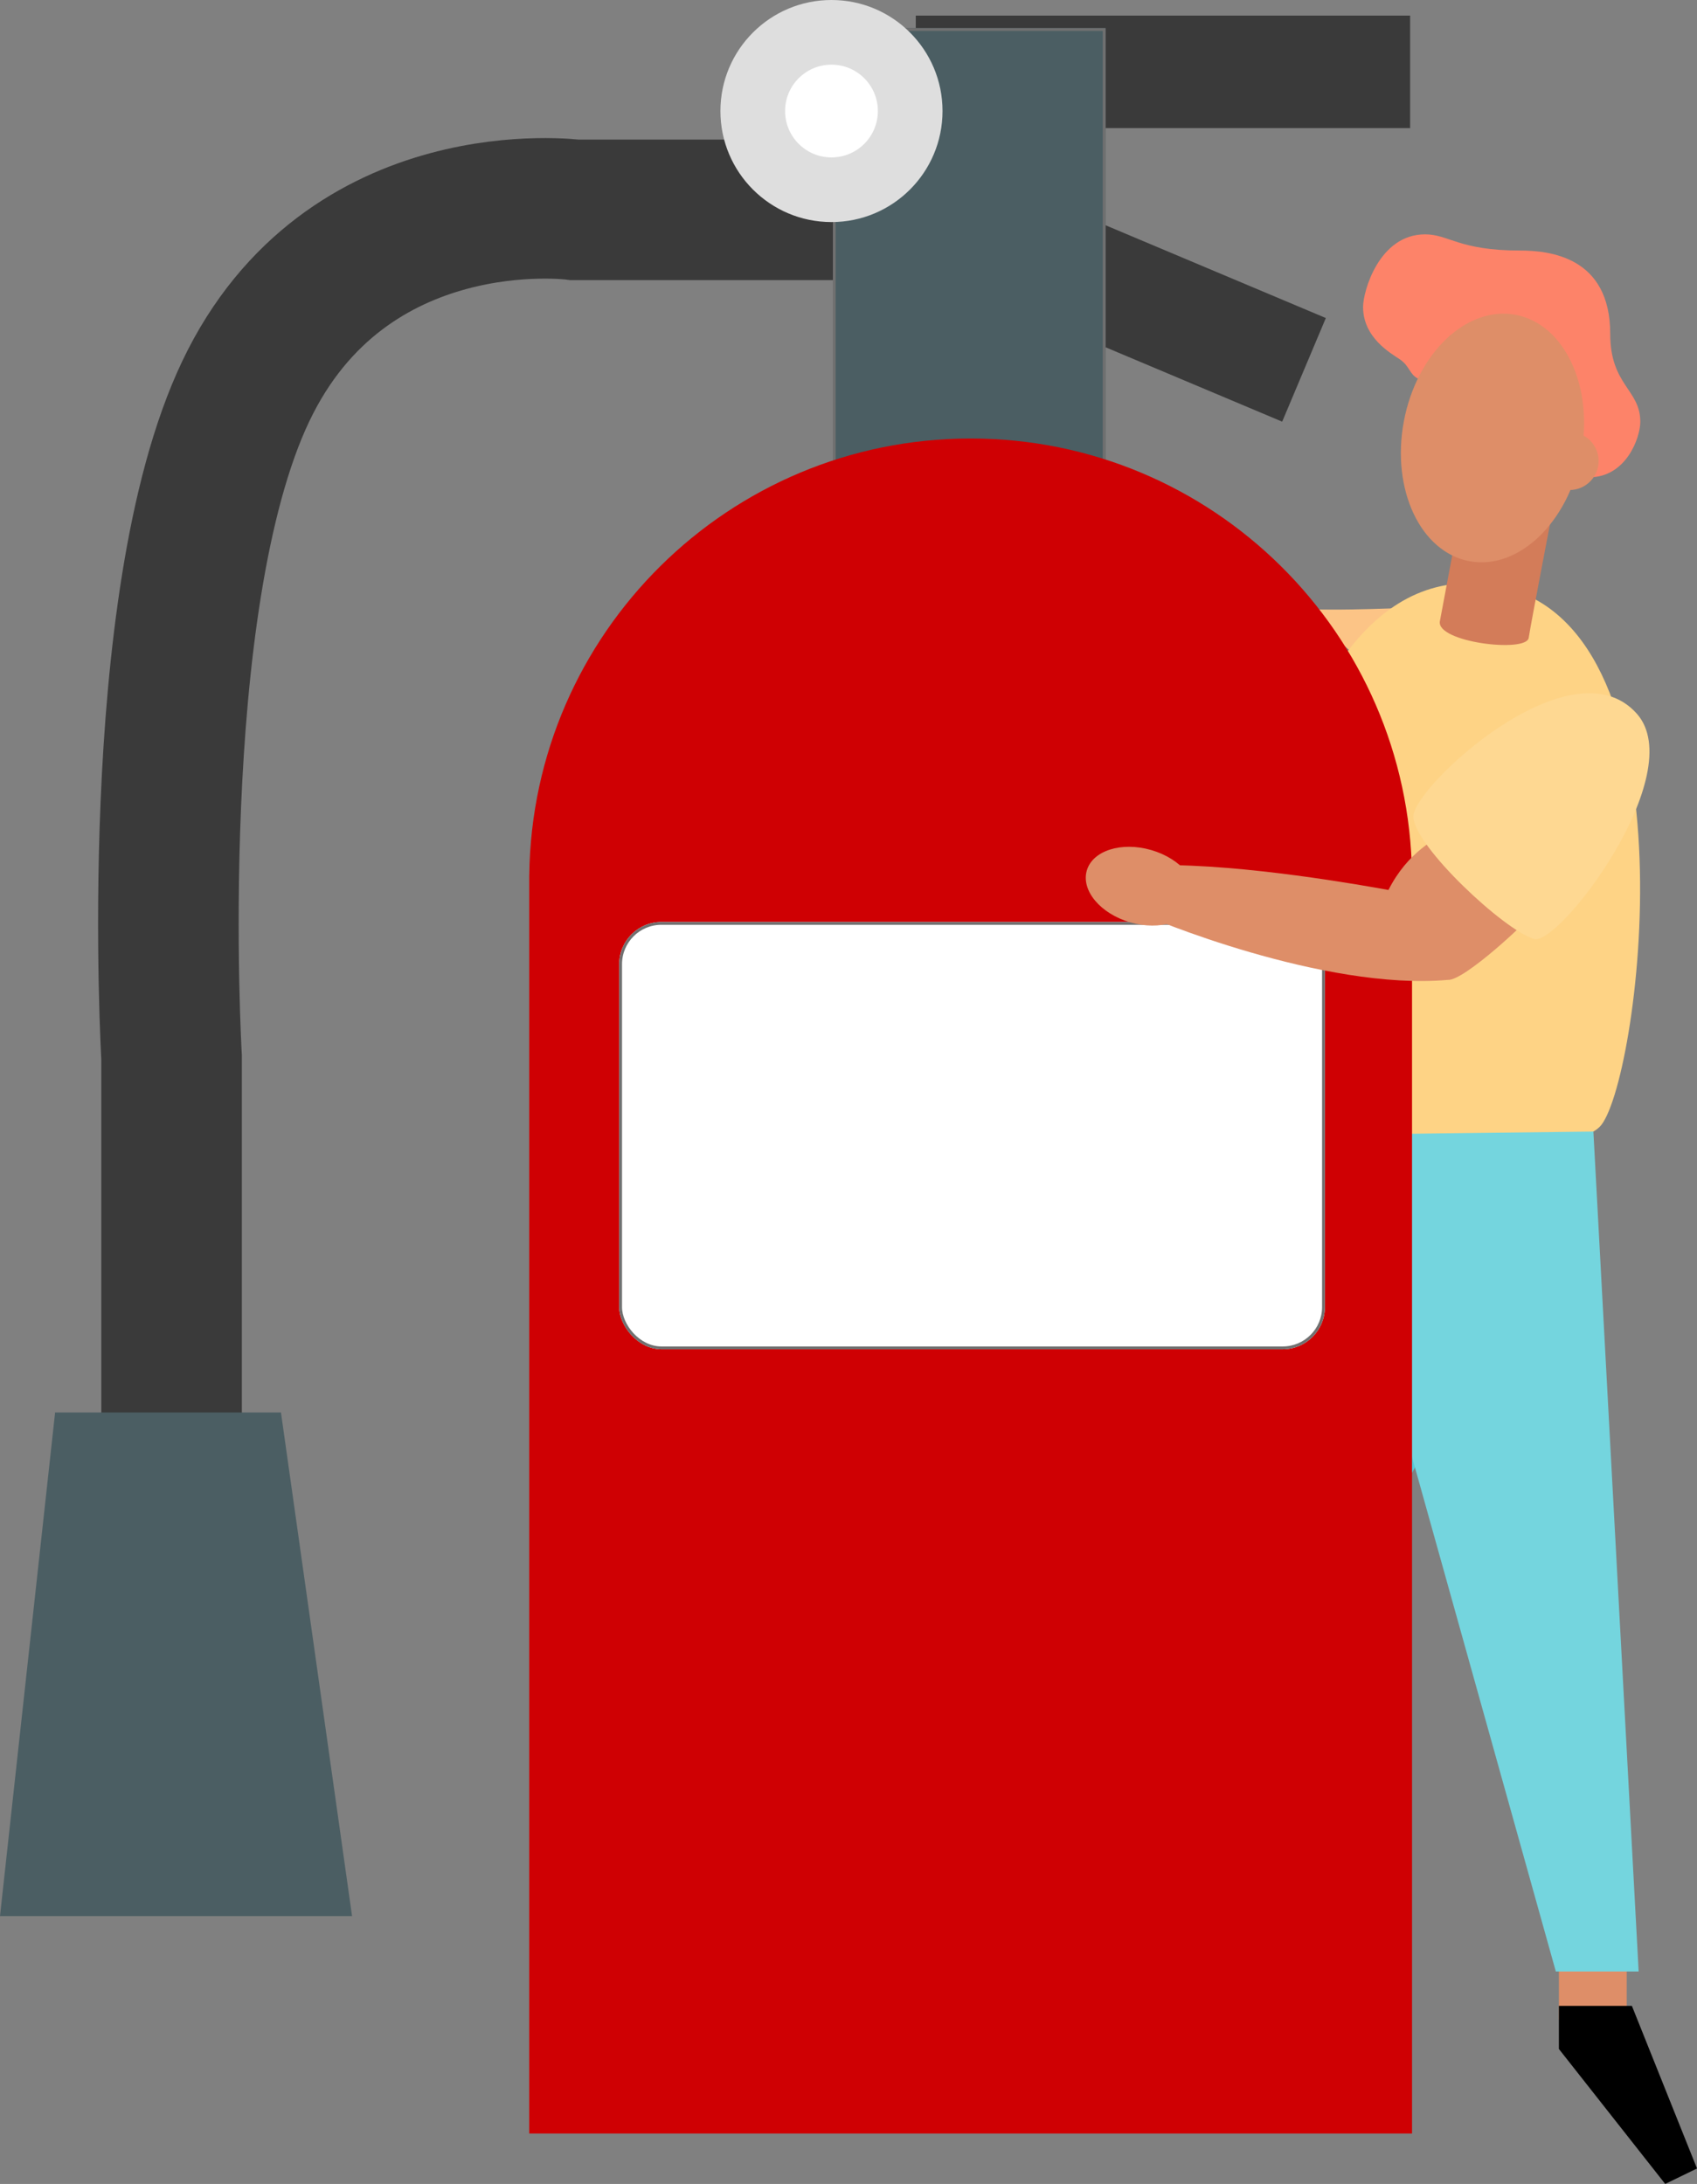 <svg xmlns="http://www.w3.org/2000/svg" width="603.607" height="776.944" viewBox="0 0 603.607 776.944">
  <rect x="0" y="0" width="603.607" height="776.944" fill="#808080" stroke="none"/>
  <g id="Gruppe_69" data-name="Gruppe 69" transform="translate(-6571.753 -6860)">
    <g id="Gruppe_53" data-name="Gruppe 53" transform="translate(-19 24)">
      <g id="Gruppe_68" data-name="Gruppe 68">
        <path id="Pfad_220" data-name="Pfad 220" d="M1003.817,358.273c-2.716-2.041-80.144,7.2-85.363-13.773s51.106,22.622,51.106,22.622l12.931,11.342Z" transform="translate(6094.39 6694.271)" fill="#fcc486"/>
        <path id="Pfad_221" data-name="Pfad 221" d="M1000.325,716.263l-28.043,49.073L965.27,612.85l44.694,1.465Z" transform="translate(6095.148 6639.334)" fill="#56cad8"/>
        <path id="Pfad_224" data-name="Pfad 224" d="M1005.759,208.5c8.437,0,11.984,5.762,33.747,5.762,10.585,0,32.1,2.255,32.1,29.631,0,18.388,10.7,19.754,10.7,31.277,0,5.762-5.095,19.754-18.108,19.754-5.761,0-11.523-9.877-11.523-13.169s3.292-5.762,3.292-8.231c.066-11.894-38.463-18.5-41.031-29.2-2.79,2.56-9.21,10.453-11.606,15.565-3.292-1.687-2.914-4.428-6.585-6.939C993.577,250.8,983.7,245.3,983.7,234.353,983.659,228.913,989.33,208.5,1005.759,208.5Z" transform="translate(6091.888 6710.868)" fill="#fd8369"/>
        <circle id="Ellipse_93" data-name="Ellipse 93" cx="10.313" cy="10.313" r="10.313" transform="translate(7138.735 6989.692)" fill="#de8e68"/>
        <ellipse id="Ellipse_94" data-name="Ellipse 94" cx="13.392" cy="19.976" rx="13.392" ry="19.976" transform="translate(6964.583 7156.568) rotate(-73.84)" fill="#de8e68"/>
        <g id="Gruppe_52" data-name="Gruppe 52">
          <rect id="Rechteck_143" data-name="Rechteck 143" width="24.125" height="18.808" transform="translate(7145.238 7535.689)" fill="#de8e68"/>
          <path id="Pfad_222" data-name="Pfad 222" d="M1023.172,360.517c71.074,15,48.966,178.792,35.187,192.208s-115.315,15.91-125.11,4.692S933.973,341.676,1023.172,360.517Z" transform="translate(6101.341 6684.191)" fill="#fed385"/>
          <path id="Pfad_223" data-name="Pfad 223" d="M1048.471,372.252c-.823,5.449-32.99,1.572-31.59-5.918l8.181-43.624,31.59,5.926S1049.3,366.811,1048.471,372.252Z" transform="translate(6086.026 6690.663)" fill="#d37c59"/>
          <ellipse id="Ellipse_92" data-name="Ellipse 92" cx="44.587" cy="32.076" rx="44.587" ry="32.076" transform="translate(7081.875 7029.734) rotate(-79.39)" fill="#de8e68"/>
          <path id="Pfad_225" data-name="Pfad 225" d="M1063.5,596.29,1079.6,895.1h-29.458L971.73,614.489v-17.1Z" transform="translate(6094.006 6642.264)" fill="#74d5de"/>
          <path id="Pfad_231" data-name="Pfad 231" d="M1068.32,974.18v15.334l37.813,48.019,11.309-5.5L1094.28,974.18Z" transform="translate(6076.918 6575.411)"/>
        </g>
      </g>
    </g>
    <g id="Gruppe_67" data-name="Gruppe 67" transform="translate(4743.753 4026.12)">
      <path id="Pfad_75" data-name="Pfad 75" d="M2408.879,1500H2253.041v56.263l118.094,49.75" transform="translate(-79.311 1359.441)" fill="none" stroke="#3a3a3a" stroke-width="40"/>
      <path id="Pfad_74" data-name="Pfad 74" d="M2108.728,1578.432H1968.443s-81.183-10.776-117.03,64.6-26.357,236.921-26.357,236.921v305.208" transform="translate(63.975 1330.099)" fill="none" stroke="#3a3a3a" stroke-width="50"/>
      <g id="Rechteck_81" data-name="Rechteck 81" transform="translate(2124.247 2843.88)" fill="#4b5e63" stroke="#707070" stroke-width="1">
        <rect width="97" height="184" stroke="none"/>
        <rect x="0.5" y="0.5" width="96" height="183" fill="none"/>
      </g>
      <path id="Vereinigungsmenge_1" data-name="Vereinigungsmenge 1" d="M0,603V155.247H.012C1.082,69.325,70.958,0,157,0S312.918,69.325,313.988,155.247H314V603Z" transform="translate(2016.247 2989.88)" fill="#cf0003"/>
      <path id="Pfad_76" data-name="Pfad 76" d="M19.6,0H99.935l25.291,179.179H0Z" transform="translate(1828 3336.364)" fill="#4b5e63"/>
      <circle id="Ellipse_60" data-name="Ellipse 60" cx="39.5" cy="39.5" r="39.5" transform="translate(2084.247 2833.88)" fill="#dedede"/>
      <circle id="Ellipse_61" data-name="Ellipse 61" cx="16.5" cy="16.5" r="16.5" transform="translate(2107.247 2856.88)" fill="#fff"/>
      <g id="Rechteck_82" data-name="Rechteck 82" transform="translate(2048.247 3161.88)" fill="#fff" stroke="#707070" stroke-width="1">
        <rect width="251" height="152" rx="15" stroke="none"/>
        <rect x="0.5" y="0.5" width="250" height="151" rx="14.5" fill="none"/>
      </g>
    </g>
    <path id="Pfad_249" data-name="Pfad 249" d="M999.3,465.07c-6.84,3.531-16.766,8.6-23.606,22.059-8.6-1.547-51.4-9.268-82.062-8.823-2.865,6.173-7.721,15.886-5.762,17.211s64.859,27.574,108.977,23.6c5.762.411,28.94-21.4,29.689-23.162S999.3,465.07,999.3,465.07Z" transform="translate(6089.921 6689.478)" fill="#de8e68"/>
    <path id="Pfad_250" data-name="Pfad 250" d="M1084.916,414.124c18.931,21.335-27.573,82.671-36.537,80.136-10.56-2.988-42.694-33.064-42.949-43.476S1061.565,387.826,1084.916,414.124Z" transform="translate(6069.044 6699.78)" fill="#fed892"/>
    <ellipse id="Ellipse_98" data-name="Ellipse 98" cx="13.392" cy="19.976" rx="13.392" ry="19.976" transform="translate(6954.583 7182.568) rotate(-73.84)" fill="#de8e68"/>
  </g>
</svg>
